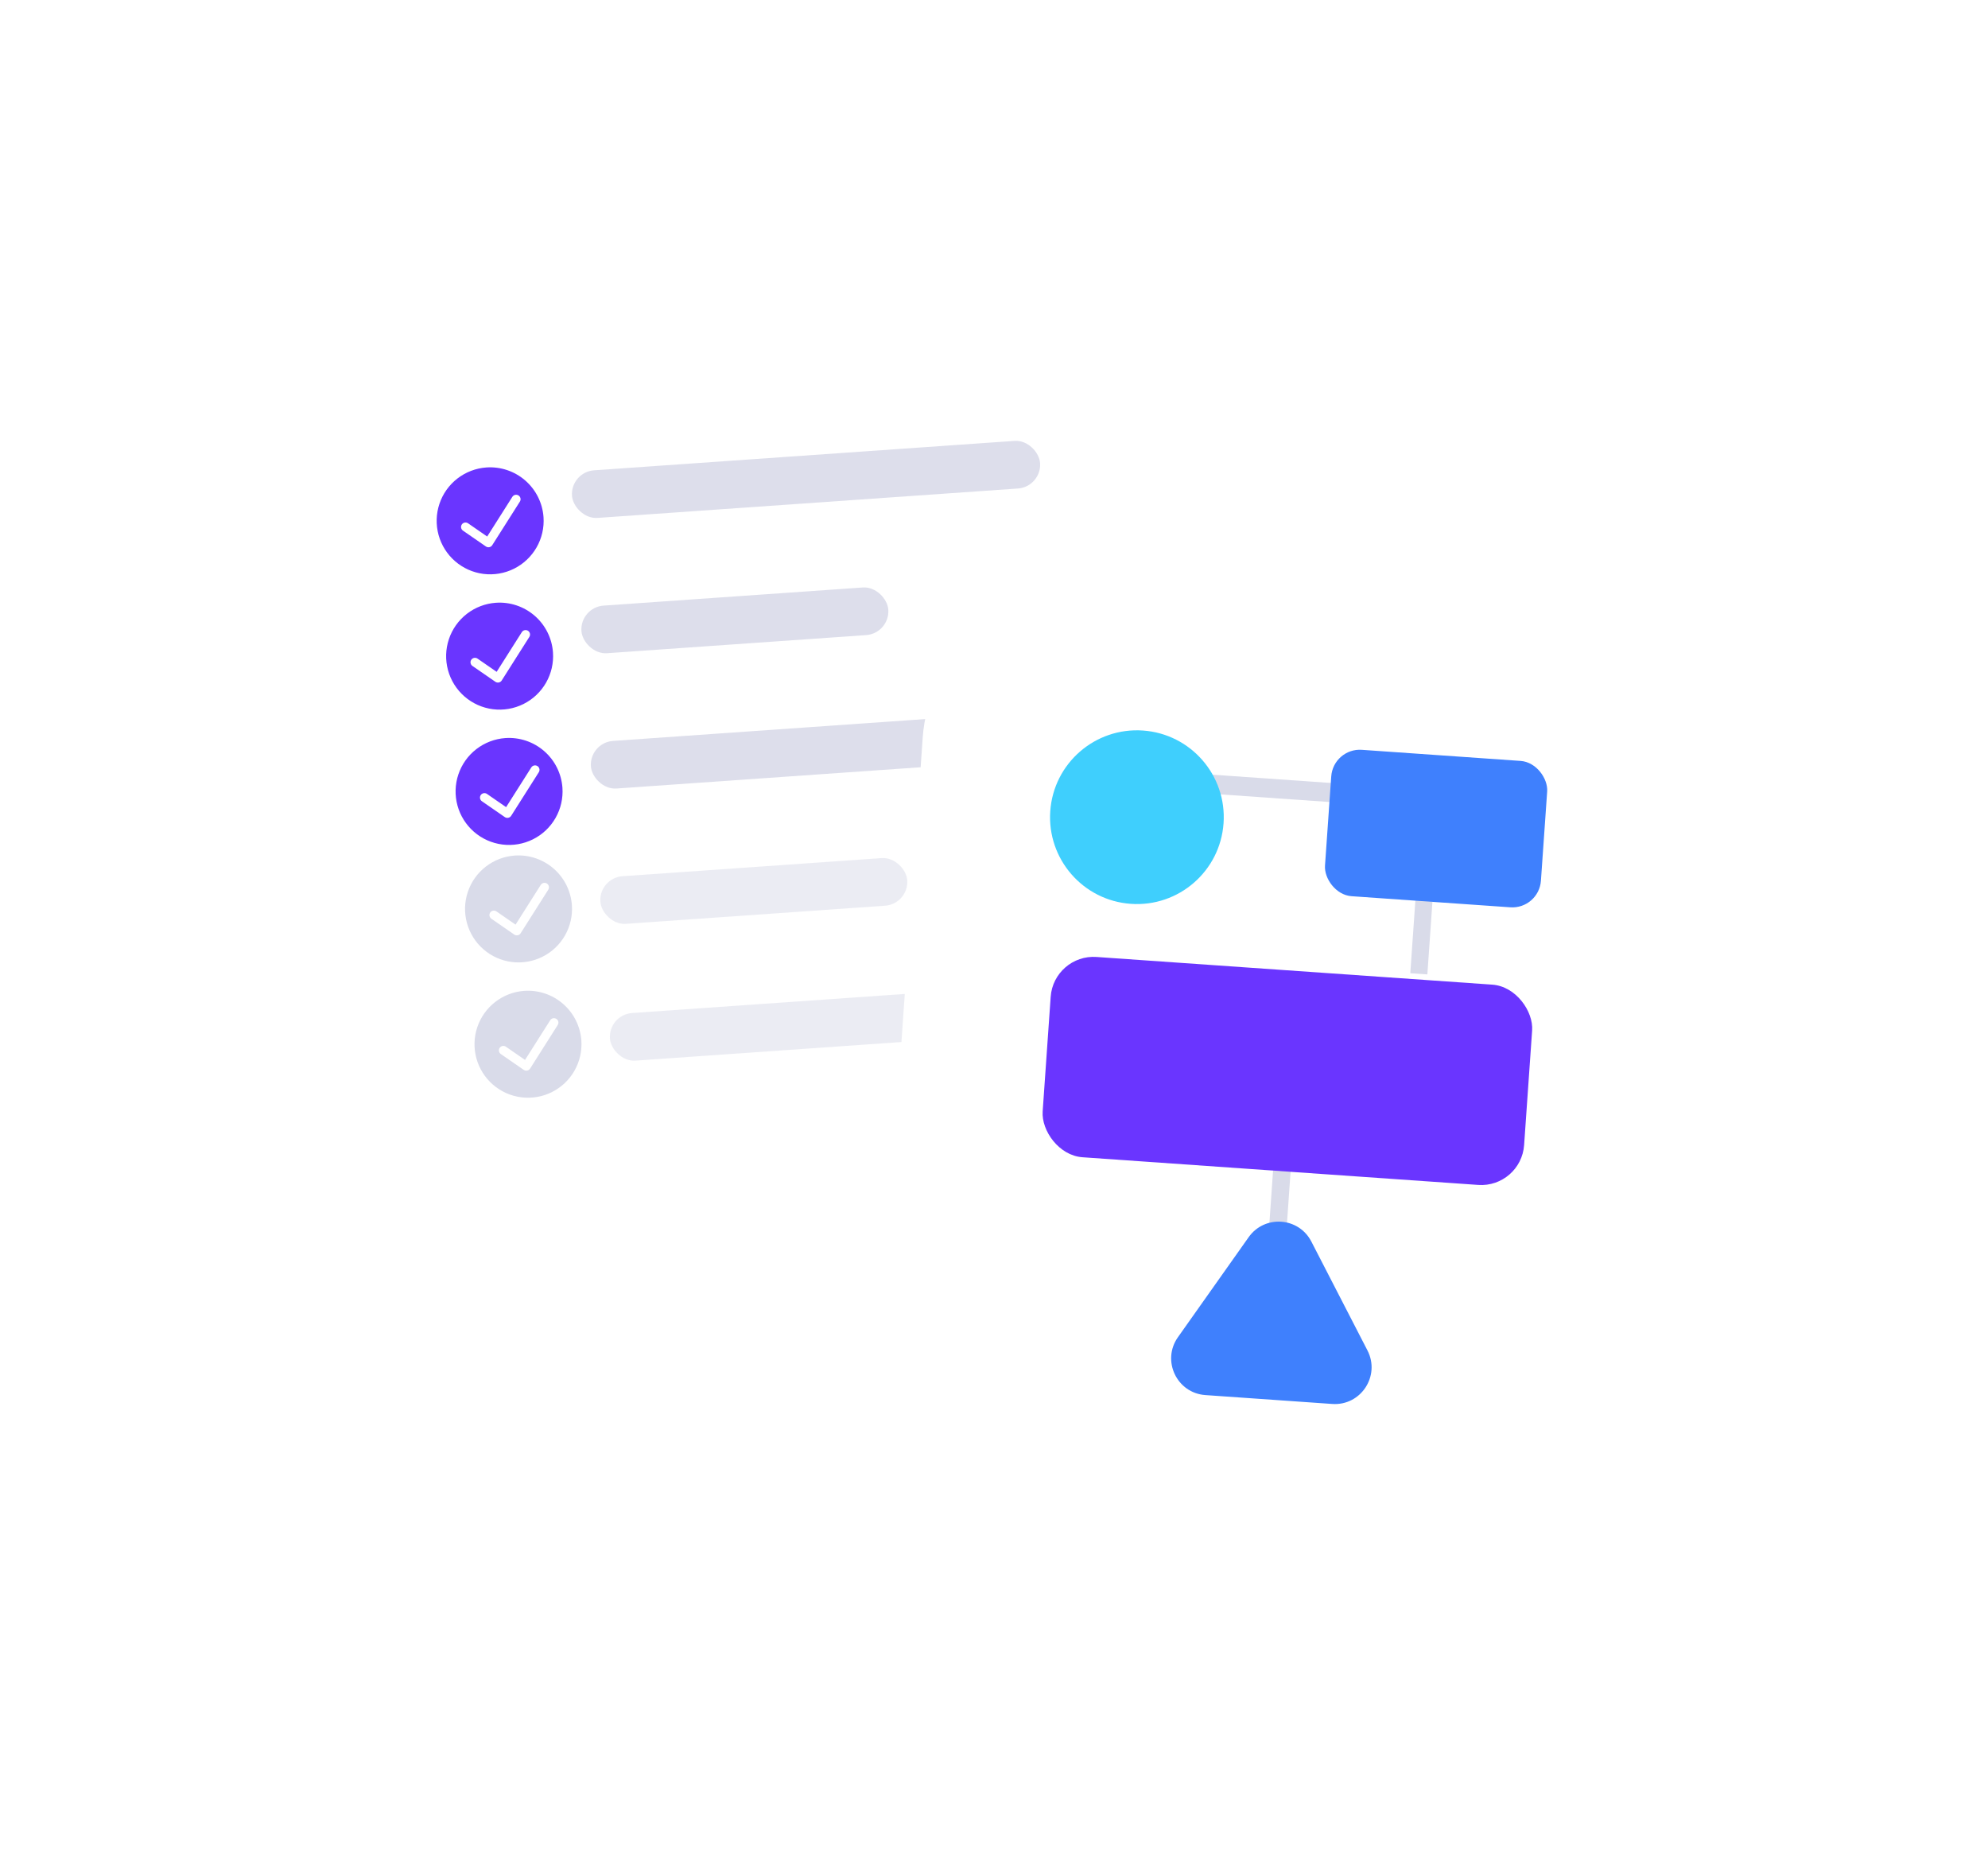 <svg width="284" height="267" viewBox="0 0 284 267" fill="none" xmlns="http://www.w3.org/2000/svg">
<g filter="url(#filter0_d_2752_15640)">
<rect x="42.703" y="45.443" width="121.947" height="133.985" rx="20.454" transform="rotate(-4 42.703 45.443)" fill="white"/>
</g>
<g filter="url(#filter1_d_2752_15640)">
<circle cx="70.027" cy="71.909" r="6.447" transform="rotate(-4 70.027 71.909)" fill="white"/>
<path d="M69.489 64.222C67.981 64.328 66.539 64.878 65.344 65.803C64.149 66.728 63.255 67.987 62.776 69.42C62.296 70.854 62.252 72.397 62.65 73.855C63.047 75.313 63.868 76.621 65.009 77.612C66.15 78.604 67.559 79.235 69.058 79.426C70.557 79.616 72.079 79.358 73.432 78.684C74.784 78.009 75.907 76.949 76.657 75.637C77.407 74.325 77.751 72.82 77.645 71.312C77.502 69.291 76.562 67.41 75.033 66.081C73.504 64.751 71.51 64.083 69.489 64.222V64.222ZM74.254 69.123L70.318 75.328C70.272 75.4 70.211 75.462 70.141 75.51C70.07 75.558 69.99 75.591 69.906 75.609C69.823 75.626 69.736 75.626 69.653 75.609C69.569 75.592 69.489 75.559 69.418 75.511L66.139 73.246C66.071 73.198 66.012 73.138 65.966 73.067C65.921 72.997 65.89 72.918 65.875 72.836C65.845 72.67 65.882 72.499 65.978 72.36C66.074 72.221 66.221 72.126 66.388 72.095C66.47 72.08 66.554 72.082 66.636 72.099C66.718 72.117 66.795 72.15 66.864 72.198L69.598 74.088L73.178 68.443C73.221 68.369 73.278 68.303 73.347 68.251C73.416 68.199 73.494 68.162 73.578 68.141C73.661 68.12 73.748 68.116 73.833 68.13C73.918 68.144 73.999 68.174 74.072 68.221C74.145 68.266 74.207 68.327 74.256 68.398C74.305 68.469 74.339 68.549 74.356 68.633C74.373 68.718 74.373 68.805 74.355 68.889C74.338 68.973 74.303 69.053 74.254 69.123V69.123Z" fill="#6A35FF"/>
</g>
<rect opacity="0.9" x="81.474" y="67.413" width="67.034" height="6.818" rx="3.409" transform="rotate(-4 81.474 67.413)" fill="#D9DBE9"/>
<g filter="url(#filter2_d_2752_15640)">
<circle cx="71.378" cy="91.235" r="6.447" transform="rotate(-4 71.378 91.235)" fill="white"/>
<path d="M70.841 83.549C69.333 83.655 67.891 84.205 66.695 85.13C65.501 86.055 64.607 87.314 64.127 88.748C63.648 90.181 63.604 91.724 64.001 93.182C64.399 94.64 65.22 95.948 66.361 96.939C67.501 97.931 68.91 98.562 70.409 98.753C71.909 98.943 73.431 98.685 74.784 98.011C76.136 97.337 77.258 96.276 78.008 94.964C78.758 93.652 79.102 92.147 78.997 90.639C78.853 88.618 77.914 86.737 76.385 85.408C74.856 84.079 72.862 83.41 70.841 83.549V83.549ZM75.605 88.451L71.67 94.655C71.623 94.727 71.563 94.789 71.492 94.837C71.421 94.885 71.342 94.919 71.258 94.936C71.174 94.953 71.088 94.953 71.004 94.936C70.92 94.919 70.841 94.886 70.77 94.838L67.491 92.573C67.422 92.525 67.363 92.465 67.318 92.394C67.273 92.324 67.242 92.246 67.227 92.163C67.196 91.997 67.233 91.826 67.329 91.687C67.425 91.548 67.573 91.453 67.739 91.422C67.821 91.407 67.906 91.409 67.988 91.426C68.069 91.444 68.147 91.478 68.216 91.525L70.95 93.416L74.53 87.771C74.573 87.696 74.63 87.63 74.699 87.578C74.767 87.526 74.846 87.489 74.929 87.468C75.013 87.447 75.1 87.444 75.185 87.457C75.27 87.471 75.351 87.502 75.424 87.548C75.496 87.594 75.559 87.654 75.608 87.725C75.657 87.796 75.691 87.876 75.708 87.96C75.725 88.045 75.724 88.132 75.707 88.216C75.689 88.3 75.655 88.38 75.605 88.451V88.451Z" fill="#6A35FF"/>
</g>
<rect opacity="0.9" x="82.825" y="86.74" width="43.945" height="6.818" rx="3.409" transform="rotate(-4 82.825 86.74)" fill="#D9DBE9"/>
<circle cx="74.081" cy="129.889" r="6.447" transform="rotate(-4 74.081 129.889)" fill="white"/>
<path d="M73.543 122.203C72.036 122.309 70.593 122.859 69.398 123.784C68.203 124.709 67.309 125.968 66.83 127.402C66.35 128.835 66.306 130.378 66.704 131.836C67.102 133.294 67.922 134.602 69.063 135.593C70.204 136.585 71.613 137.216 73.112 137.407C74.611 137.597 76.133 137.339 77.486 136.665C78.839 135.991 79.961 134.93 80.711 133.618C81.461 132.306 81.805 130.801 81.699 129.293C81.556 127.272 80.616 125.391 79.087 124.062C77.558 122.733 75.565 122.064 73.543 122.203V122.203ZM78.308 127.105L74.372 133.309C74.326 133.381 74.265 133.443 74.195 133.491C74.124 133.539 74.044 133.573 73.961 133.59C73.877 133.607 73.791 133.607 73.707 133.59C73.623 133.574 73.543 133.54 73.472 133.492L70.194 131.227C70.125 131.179 70.066 131.119 70.021 131.048C69.975 130.978 69.944 130.9 69.929 130.817C69.899 130.651 69.936 130.48 70.032 130.341C70.128 130.202 70.275 130.107 70.442 130.076C70.524 130.061 70.609 130.063 70.69 130.08C70.772 130.098 70.85 130.132 70.918 130.179L73.652 132.07L77.233 126.425C77.275 126.35 77.333 126.284 77.401 126.232C77.47 126.18 77.548 126.143 77.632 126.122C77.715 126.101 77.802 126.098 77.887 126.111C77.972 126.125 78.054 126.156 78.126 126.202C78.199 126.248 78.262 126.308 78.311 126.379C78.359 126.45 78.393 126.53 78.41 126.614C78.427 126.699 78.427 126.786 78.409 126.87C78.392 126.954 78.357 127.034 78.308 127.105V127.105Z" fill="#D9DBE9"/>
<rect opacity="0.5" x="85.528" y="125.394" width="43.945" height="6.818" rx="3.409" transform="rotate(-4 85.528 125.394)" fill="#D9DBE9"/>
<g filter="url(#filter3_d_2752_15640)">
<circle cx="72.73" cy="110.563" r="6.447" transform="rotate(-4 72.73 110.563)" fill="white"/>
<path d="M72.192 102.876C70.685 102.982 69.242 103.532 68.047 104.457C66.852 105.383 65.958 106.641 65.479 108.075C64.999 109.508 64.955 111.051 65.353 112.509C65.75 113.967 66.571 115.275 67.712 116.267C68.853 117.258 70.262 117.889 71.761 118.08C73.26 118.271 74.782 118.012 76.135 117.338C77.488 116.664 78.61 115.603 79.36 114.291C80.11 112.979 80.454 111.474 80.348 109.966C80.205 107.945 79.265 106.064 77.736 104.735C76.207 103.406 74.213 102.737 72.192 102.876V102.876ZM76.957 107.778L73.021 113.983C72.975 114.054 72.914 114.116 72.844 114.164C72.773 114.212 72.693 114.246 72.61 114.263C72.526 114.28 72.439 114.28 72.356 114.263C72.272 114.247 72.192 114.213 72.121 114.166L68.843 111.9C68.774 111.853 68.715 111.792 68.67 111.722C68.624 111.651 68.593 111.573 68.578 111.49C68.548 111.324 68.585 111.153 68.681 111.014C68.777 110.875 68.924 110.78 69.091 110.75C69.173 110.735 69.257 110.736 69.339 110.754C69.421 110.771 69.498 110.805 69.567 110.852L72.301 112.743L75.882 107.098C75.924 107.023 75.982 106.958 76.05 106.906C76.119 106.854 76.197 106.816 76.281 106.795C76.364 106.774 76.451 106.771 76.536 106.784C76.621 106.798 76.703 106.829 76.775 106.875C76.848 106.921 76.911 106.981 76.96 107.052C77.008 107.123 77.042 107.203 77.059 107.287C77.076 107.372 77.076 107.459 77.058 107.543C77.041 107.627 77.006 107.707 76.957 107.778V107.778Z" fill="#6A35FF"/>
</g>
<rect opacity="0.9" x="84.176" y="106.067" width="67.034" height="6.818" rx="3.409" transform="rotate(-4 84.176 106.067)" fill="#D9DBE9"/>
<circle cx="75.433" cy="149.217" r="6.447" transform="rotate(-4 75.433 149.217)" fill="white"/>
<path d="M74.895 141.53C73.387 141.636 71.945 142.186 70.75 143.111C69.555 144.037 68.661 145.295 68.181 146.729C67.702 148.162 67.658 149.705 68.055 151.163C68.453 152.622 69.274 153.929 70.415 154.921C71.555 155.912 72.964 156.543 74.464 156.734C75.963 156.925 77.485 156.667 78.838 155.992C80.19 155.318 81.312 154.257 82.062 152.945C82.812 151.633 83.156 150.128 83.051 148.62C82.907 146.6 81.968 144.718 80.439 143.389C78.91 142.06 76.916 141.391 74.895 141.53V141.53ZM79.66 146.432L75.724 152.637C75.677 152.708 75.617 152.77 75.546 152.818C75.476 152.866 75.396 152.9 75.312 152.917C75.228 152.934 75.142 152.934 75.058 152.917C74.974 152.901 74.895 152.867 74.824 152.82L71.545 150.554C71.476 150.507 71.418 150.446 71.372 150.376C71.327 150.305 71.296 150.227 71.281 150.145C71.251 149.978 71.287 149.807 71.384 149.668C71.48 149.529 71.627 149.434 71.793 149.404C71.876 149.389 71.96 149.39 72.042 149.408C72.124 149.425 72.201 149.459 72.27 149.506L75.004 151.397L78.584 145.752C78.627 145.677 78.684 145.612 78.753 145.56C78.821 145.508 78.9 145.47 78.983 145.449C79.067 145.428 79.154 145.425 79.239 145.438C79.324 145.452 79.405 145.483 79.478 145.529C79.551 145.575 79.613 145.635 79.662 145.706C79.711 145.777 79.745 145.857 79.762 145.941C79.779 146.026 79.778 146.113 79.761 146.197C79.743 146.281 79.709 146.361 79.66 146.432V146.432Z" fill="#D9DBE9"/>
<rect opacity="0.5" x="86.894" y="144.934" width="67.034" height="6.818" rx="3.409" transform="rotate(-4 86.894 144.934)" fill="#D9DBE9"/>
<g filter="url(#filter4_d_2752_15640)">
<rect x="133.246" y="79.45" width="108.725" height="132.468" rx="20.454" transform="rotate(4 133.246 79.45)" fill="white"/>
</g>
<line x1="171.461" y1="111.898" x2="199.869" y2="113.885" stroke="#D9DBE9" stroke-width="2.727"/>
<line x1="204.365" y1="115.134" x2="202.689" y2="139.095" stroke="#D9DBE9" stroke-width="2.445"/>
<line x1="183.892" y1="156.209" x2="182.555" y2="175.321" stroke="#D9DBE9" stroke-width="2.507"/>
<g filter="url(#filter5_d_2752_15640)">
<circle cx="162.416" cy="112.633" r="12.408" transform="rotate(4 162.416 112.633)" fill="#3FCFFD"/>
</g>
<g filter="url(#filter6_d_2752_15640)">
<rect x="190.463" y="104.088" width="30.922" height="20.96" rx="4.091" transform="rotate(4 190.463 104.088)" fill="#3F80FD"/>
</g>
<g filter="url(#filter7_d_2752_15640)">
<rect x="150.525" y="130.125" width="68.946" height="28.678" rx="6.136" transform="rotate(4 150.525 130.125)" fill="#6A35FF"/>
</g>
<g filter="url(#filter8_d_2752_15640)">
<path d="M178.382 173.302C180.656 170.086 185.53 170.427 187.335 173.928L195.352 189.483C197.228 193.122 194.403 197.411 190.319 197.126L172.197 195.858C168.114 195.573 165.914 190.932 168.277 187.59L178.382 173.302Z" fill="#3F80FD"/>
</g>
<defs>
<filter id="filter0_d_2752_15640" x="0.443" y="0.13" width="215.517" height="226.685" filterUnits="userSpaceOnUse" color-interpolation-filters="sRGB">
<feFlood flood-opacity="0" result="BackgroundImageFix"/>
<feColorMatrix in="SourceAlpha" type="matrix" values="0 0 0 0 0 0 0 0 0 0 0 0 0 0 0 0 0 0 127 0" result="hardAlpha"/>
<feOffset dy="5.455"/>
<feGaussianBlur stdDeviation="21.818"/>
<feColorMatrix type="matrix" values="0 0 0 0 0 0 0 0 0 0 0 0 0 0 0 0 0 0 0.14 0"/>
<feBlend mode="normal" in2="BackgroundImageFix" result="effect1_dropShadow_2752_15640"/>
<feBlend mode="normal" in="SourceGraphic" in2="effect1_dropShadow_2752_15640" result="shape"/>
</filter>
<filter id="filter1_d_2752_15640" x="50.154" y="54.525" width="39.736" height="39.736" filterUnits="userSpaceOnUse" color-interpolation-filters="sRGB">
<feFlood flood-opacity="0" result="BackgroundImageFix"/>
<feColorMatrix in="SourceAlpha" type="matrix" values="0 0 0 0 0 0 0 0 0 0 0 0 0 0 0 0 0 0 127 0" result="hardAlpha"/>
<feOffset dy="2.547"/>
<feGaussianBlur stdDeviation="6.113"/>
<feColorMatrix type="matrix" values="0 0 0 0 0.416 0 0 0 0 0.208 0 0 0 0 1 0 0 0 0.26 0"/>
<feBlend mode="normal" in2="BackgroundImageFix" result="effect1_dropShadow_2752_15640"/>
<feBlend mode="normal" in="SourceGraphic" in2="effect1_dropShadow_2752_15640" result="shape"/>
</filter>
<filter id="filter2_d_2752_15640" x="51.506" y="73.852" width="39.736" height="39.736" filterUnits="userSpaceOnUse" color-interpolation-filters="sRGB">
<feFlood flood-opacity="0" result="BackgroundImageFix"/>
<feColorMatrix in="SourceAlpha" type="matrix" values="0 0 0 0 0 0 0 0 0 0 0 0 0 0 0 0 0 0 127 0" result="hardAlpha"/>
<feOffset dy="2.547"/>
<feGaussianBlur stdDeviation="6.113"/>
<feColorMatrix type="matrix" values="0 0 0 0 0.416 0 0 0 0 0.208 0 0 0 0 1 0 0 0 0.26 0"/>
<feBlend mode="normal" in2="BackgroundImageFix" result="effect1_dropShadow_2752_15640"/>
<feBlend mode="normal" in="SourceGraphic" in2="effect1_dropShadow_2752_15640" result="shape"/>
</filter>
<filter id="filter3_d_2752_15640" x="52.857" y="93.179" width="39.736" height="39.736" filterUnits="userSpaceOnUse" color-interpolation-filters="sRGB">
<feFlood flood-opacity="0" result="BackgroundImageFix"/>
<feColorMatrix in="SourceAlpha" type="matrix" values="0 0 0 0 0 0 0 0 0 0 0 0 0 0 0 0 0 0 127 0" result="hardAlpha"/>
<feOffset dy="2.547"/>
<feGaussianBlur stdDeviation="6.113"/>
<feColorMatrix type="matrix" values="0 0 0 0 0.416 0 0 0 0 0.208 0 0 0 0 1 0 0 0 0.26 0"/>
<feBlend mode="normal" in2="BackgroundImageFix" result="effect1_dropShadow_2752_15640"/>
<feBlend mode="normal" in="SourceGraphic" in2="effect1_dropShadow_2752_15640" result="shape"/>
</filter>
<filter id="filter4_d_2752_15640" x="81.746" y="42.645" width="202.221" height="224.25" filterUnits="userSpaceOnUse" color-interpolation-filters="sRGB">
<feFlood flood-opacity="0" result="BackgroundImageFix"/>
<feColorMatrix in="SourceAlpha" type="matrix" values="0 0 0 0 0 0 0 0 0 0 0 0 0 0 0 0 0 0 127 0" result="hardAlpha"/>
<feOffset dy="5.455"/>
<feGaussianBlur stdDeviation="21.818"/>
<feColorMatrix type="matrix" values="0 0 0 0 0.068 0 0 0 0 0.065 0 0 0 0 0.221 0 0 0 0.33 0"/>
<feBlend mode="normal" in2="BackgroundImageFix" result="effect1_dropShadow_2752_15640"/>
<feBlend mode="normal" in="SourceGraphic" in2="effect1_dropShadow_2752_15640" result="shape"/>
</filter>
<filter id="filter5_d_2752_15640" x="142.508" y="96.816" width="39.817" height="39.817" filterUnits="userSpaceOnUse" color-interpolation-filters="sRGB">
<feFlood flood-opacity="0" result="BackgroundImageFix"/>
<feColorMatrix in="SourceAlpha" type="matrix" values="0 0 0 0 0 0 0 0 0 0 0 0 0 0 0 0 0 0 127 0" result="hardAlpha"/>
<feOffset dy="4.091"/>
<feGaussianBlur stdDeviation="3.75"/>
<feColorMatrix type="matrix" values="0 0 0 0 0.247 0 0 0 0 0.812 0 0 0 0 0.992 0 0 0 0.29 0"/>
<feBlend mode="normal" in2="BackgroundImageFix" result="effect1_dropShadow_2752_15640"/>
<feBlend mode="normal" in="SourceGraphic" in2="effect1_dropShadow_2752_15640" result="shape"/>
</filter>
<filter id="filter6_d_2752_15640" x="181.095" y="98.909" width="48.121" height="38.88" filterUnits="userSpaceOnUse" color-interpolation-filters="sRGB">
<feFlood flood-opacity="0" result="BackgroundImageFix"/>
<feColorMatrix in="SourceAlpha" type="matrix" values="0 0 0 0 0 0 0 0 0 0 0 0 0 0 0 0 0 0 127 0" result="hardAlpha"/>
<feOffset dy="2.727"/>
<feGaussianBlur stdDeviation="4.091"/>
<feColorMatrix type="matrix" values="0 0 0 0 0.247 0 0 0 0 0.502 0 0 0 0 0.992 0 0 0 0.25 0"/>
<feBlend mode="normal" in2="BackgroundImageFix" result="effect1_dropShadow_2752_15640"/>
<feBlend mode="normal" in="SourceGraphic" in2="effect1_dropShadow_2752_15640" result="shape"/>
</filter>
<filter id="filter7_d_2752_15640" x="142.119" y="129.857" width="83.59" height="46.229" filterUnits="userSpaceOnUse" color-interpolation-filters="sRGB">
<feFlood flood-opacity="0" result="BackgroundImageFix"/>
<feColorMatrix in="SourceAlpha" type="matrix" values="0 0 0 0 0 0 0 0 0 0 0 0 0 0 0 0 0 0 127 0" result="hardAlpha"/>
<feOffset dy="6.136"/>
<feGaussianBlur stdDeviation="3.409"/>
<feColorMatrix type="matrix" values="0 0 0 0 0.414 0 0 0 0 0.208 0 0 0 0 1 0 0 0 0.12 0"/>
<feBlend mode="normal" in2="BackgroundImageFix" result="effect1_dropShadow_2752_15640"/>
<feBlend mode="normal" in="SourceGraphic" in2="effect1_dropShadow_2752_15640" result="shape"/>
</filter>
<filter id="filter8_d_2752_15640" x="157.761" y="164.947" width="47.729" height="45.147" filterUnits="userSpaceOnUse" color-interpolation-filters="sRGB">
<feFlood flood-opacity="0" result="BackgroundImageFix"/>
<feColorMatrix in="SourceAlpha" type="matrix" values="0 0 0 0 0 0 0 0 0 0 0 0 0 0 0 0 0 0 127 0" result="hardAlpha"/>
<feOffset dy="3.409"/>
<feGaussianBlur stdDeviation="4.773"/>
<feColorMatrix type="matrix" values="0 0 0 0 0.247 0 0 0 0 0.502 0 0 0 0 0.992 0 0 0 0.26 0"/>
<feBlend mode="normal" in2="BackgroundImageFix" result="effect1_dropShadow_2752_15640"/>
<feBlend mode="normal" in="SourceGraphic" in2="effect1_dropShadow_2752_15640" result="shape"/>
</filter>
</defs>
</svg>
